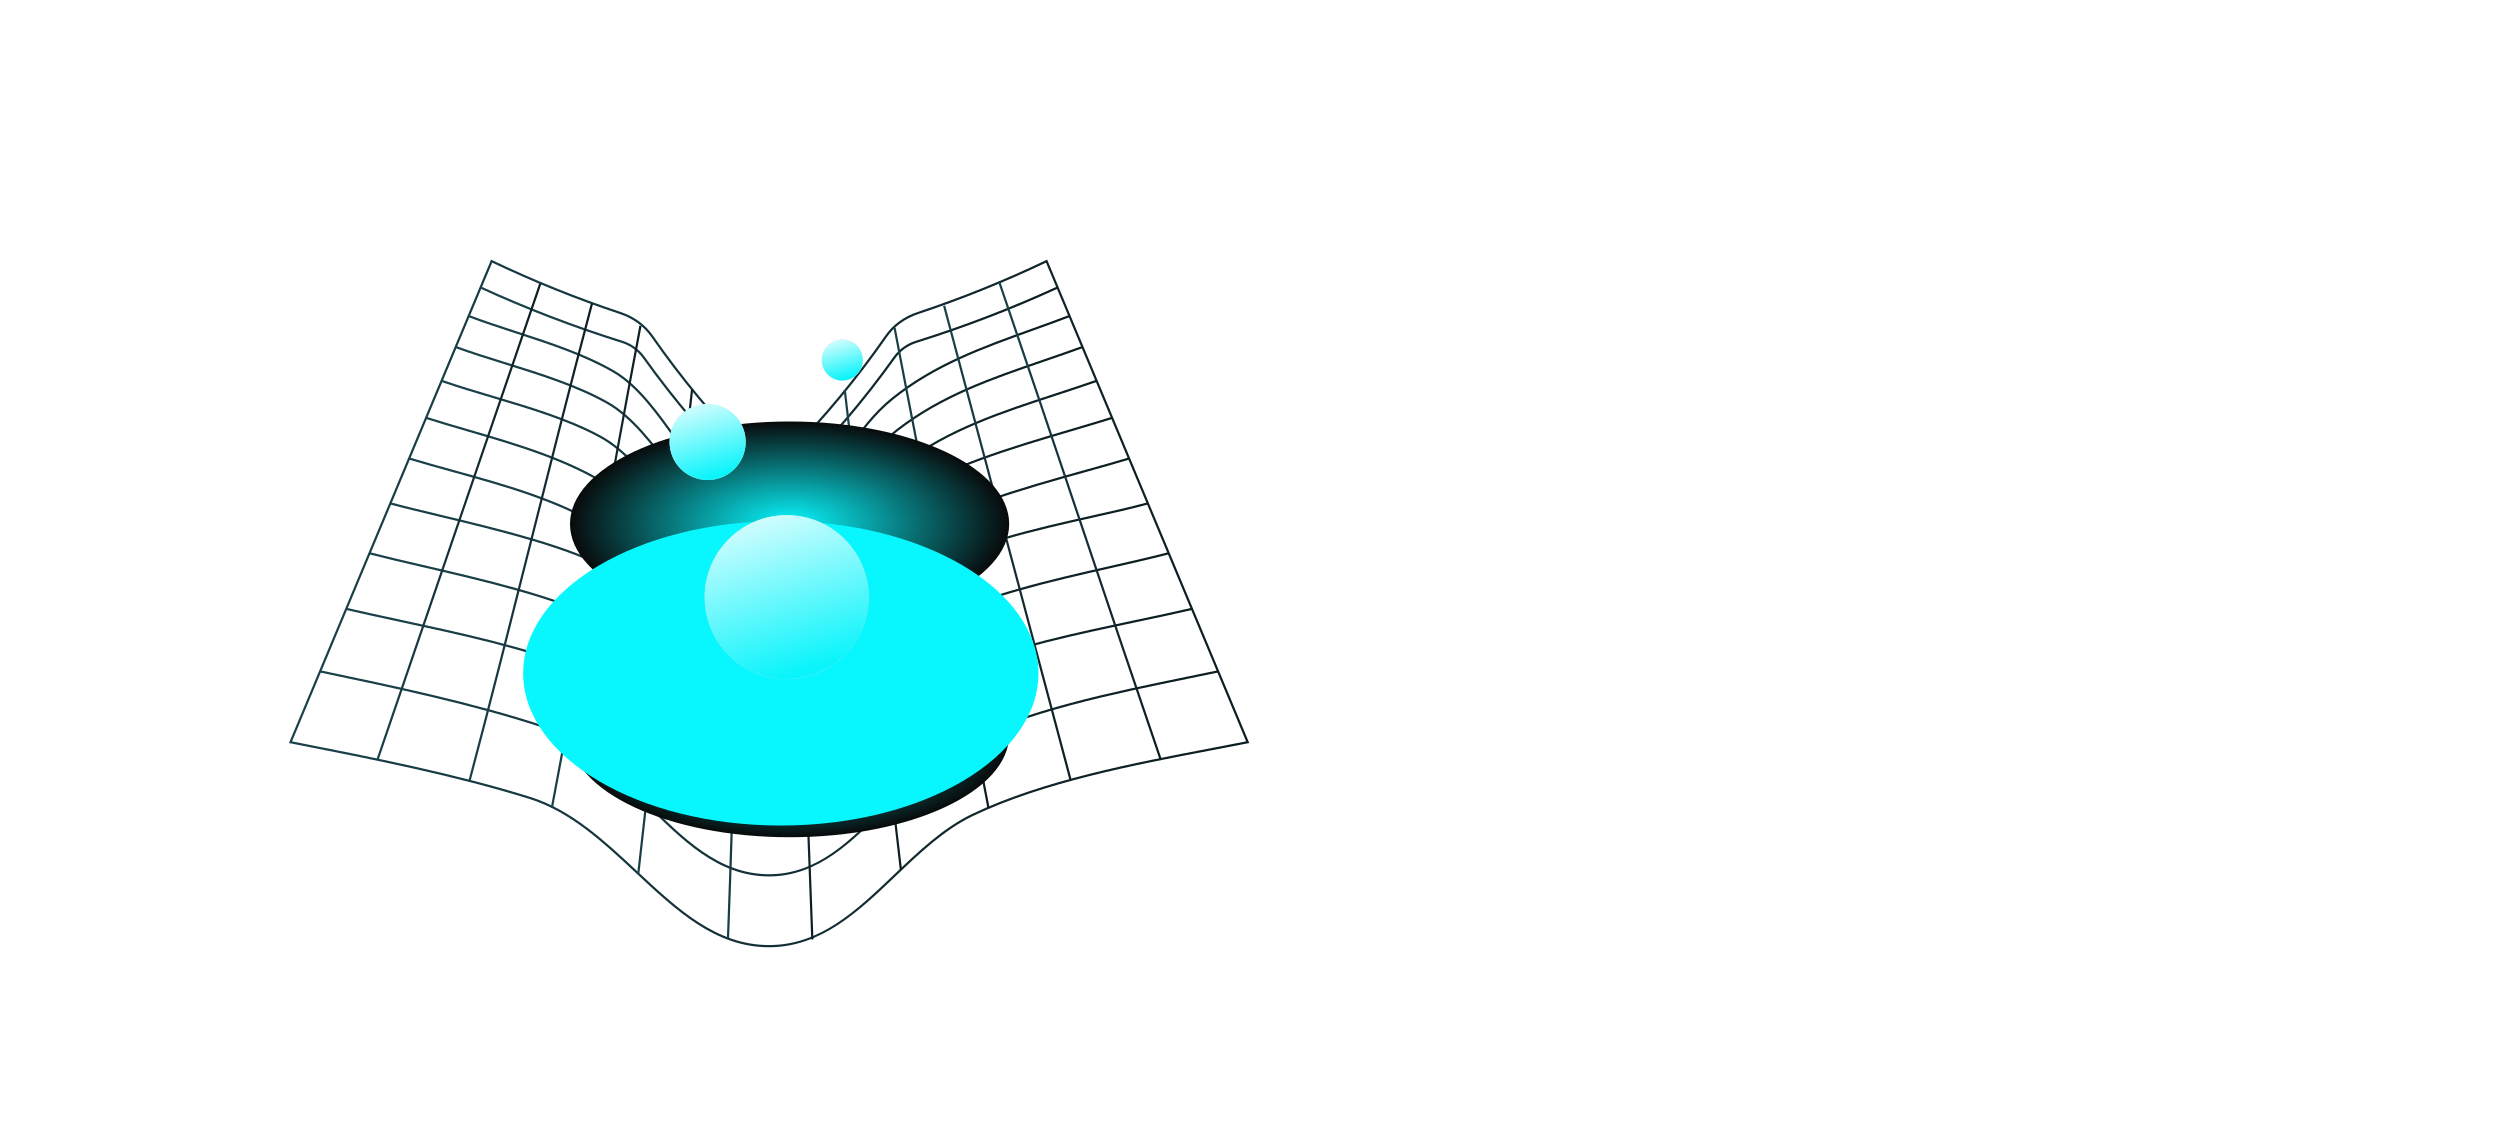 <svg width="398" height="179" viewBox="0 0 398 179" fill="none" xmlns="http://www.w3.org/2000/svg">
<path d="M122.441 150.805C113.897 150.805 107.708 145.024 101.154 138.904C96.06 134.145 90.791 129.224 84.274 127.192C72.343 123.471 59.367 120.919 46.819 118.452L46 118.291L78.177 41.332L78.345 41.412C84.967 44.577 91.853 47.353 98.814 49.669C100.963 50.383 102.742 51.684 103.96 53.433C108.598 60.091 113.829 66.399 119.508 72.183C120.287 72.976 121.328 73.412 122.441 73.412C123.553 73.412 124.594 72.976 125.373 72.182C131.053 66.399 136.284 60.091 140.921 53.433C142.139 51.684 143.919 50.383 146.067 49.669C153.027 47.355 159.913 44.577 166.537 41.412L166.704 41.332L166.776 41.504L198.881 118.291L198.669 118.333C196.845 118.691 194.976 119.047 193.075 119.411C180.465 121.817 166.173 124.544 154.978 129.868C150.377 132.056 146.412 135.836 142.577 139.493C136.744 145.054 130.713 150.805 122.441 150.805ZM46.494 118.027L46.887 118.105C59.445 120.574 72.43 123.127 84.38 126.854C90.974 128.911 96.272 133.859 101.397 138.645C107.897 144.716 114.037 150.451 122.441 150.451C130.572 150.451 136.285 145.003 142.333 139.237C146.188 135.561 150.174 131.76 154.826 129.548C166.062 124.205 180.378 121.473 193.009 119.063C194.835 118.715 196.632 118.372 198.387 118.027L166.521 41.812C159.936 44.95 153.093 47.705 146.18 50.004C144.104 50.695 142.386 51.95 141.212 53.635C136.564 60.31 131.319 66.634 125.626 72.43C124.78 73.292 123.649 73.766 122.441 73.766C121.232 73.766 120.101 73.292 119.256 72.431C113.563 66.634 108.318 60.31 103.67 53.635C102.495 51.95 100.778 50.695 98.702 50.004C91.787 47.704 84.943 44.949 78.36 41.812L46.494 118.027Z" fill="url(#paint0_linear_709_3405)"/>
<path d="M122.44 139.53C114.307 139.53 108.551 133.756 102.457 127.643C97.712 122.882 92.804 117.959 86.629 115.915C75.294 112.165 62.347 109.452 50.924 107.057L50.997 106.711C62.429 109.107 75.386 111.823 86.74 115.58C92.996 117.65 97.934 122.603 102.708 127.393C108.749 133.452 114.454 139.176 122.44 139.176C130.185 139.176 135.494 133.733 141.114 127.969C144.707 124.285 148.423 120.476 152.813 118.275C163.418 112.96 177.079 110.16 189.133 107.691C190.746 107.361 192.333 107.036 193.883 106.711L193.956 107.057C192.406 107.382 190.818 107.707 189.204 108.038C177.173 110.503 163.535 113.297 152.972 118.591C148.634 120.766 144.941 124.553 141.368 128.216C135.943 133.778 130.334 139.53 122.44 139.53Z" fill="url(#paint1_linear_709_3405)"/>
<path d="M122.441 130.867C115.501 130.867 109.586 124.136 103.867 117.629C99.588 112.762 95.549 108.165 91.24 106.406C83.633 103.301 72.88 100.984 63.392 98.94C60.421 98.3 57.616 97.696 55.082 97.104L55.163 96.76C57.694 97.35 60.497 97.954 63.466 98.594C72.968 100.641 83.738 102.962 91.373 106.077C95.76 107.868 99.826 112.496 104.132 117.395C109.8 123.844 115.661 130.512 122.441 130.512C129.557 130.512 135.198 123.932 140.654 117.568C144.873 112.647 148.857 107.999 153.508 106.078C161.485 102.784 171.221 100.729 180.637 98.741C183.831 98.067 186.847 97.43 189.718 96.76L189.8 97.104C186.924 97.775 183.905 98.412 180.71 99.087C171.31 101.072 161.59 103.123 153.643 106.405C149.071 108.293 145.113 112.91 140.922 117.799C135.415 124.223 129.72 130.867 122.441 130.867Z" fill="url(#paint2_linear_709_3405)"/>
<path d="M121.279 120.292C113.99 120.292 109.753 114.561 105.648 109.01C102.76 105.106 99.775 101.068 95.736 98.952C88.697 95.262 76.78 92.495 67.204 90.272C64.13 89.558 61.227 88.884 58.781 88.249L58.869 87.906C61.312 88.54 64.213 89.214 67.283 89.927C76.879 92.155 88.821 94.928 95.9 98.639C100.011 100.793 103.021 104.863 105.932 108.799C110.392 114.831 114.615 120.528 122.426 119.891C129.791 119.292 133.736 114.315 137.913 109.045C141.006 105.143 144.204 101.109 148.981 98.638C156.685 94.653 167.294 92.247 176.655 90.123C179.983 89.368 183.125 88.655 186.012 87.906L186.1 88.249C183.209 89 180.064 89.713 176.734 90.468C167.394 92.587 156.806 94.988 149.144 98.953C144.434 101.389 141.26 105.392 138.191 109.265C133.965 114.597 129.972 119.633 122.455 120.244C122.054 120.277 121.663 120.292 121.279 120.292Z" fill="url(#paint3_linear_709_3405)"/>
<path d="M121.336 112.353C114.361 112.353 110.11 106.445 105.992 100.721C103.328 97.019 100.573 93.189 97.113 91.004C91.397 87.395 78.864 84.394 69.712 82.202C66.72 81.485 64.137 80.867 62.097 80.309L62.19 79.967C64.225 80.524 66.805 81.142 69.794 81.858C78.97 84.055 91.537 87.064 97.301 90.705C100.82 92.927 103.595 96.785 106.279 100.515C110.753 106.732 114.983 112.614 122.425 111.951C129.528 111.33 133.685 106.051 138.085 100.464C140.893 96.898 143.796 93.211 147.576 90.707C153.849 86.552 164.937 84.069 173.847 82.074C177.093 81.347 180.16 80.66 182.691 79.967L182.784 80.309C180.246 81.004 177.175 81.691 173.924 82.42C165.043 84.408 153.991 86.883 147.772 91.003C144.039 93.475 141.154 97.139 138.363 100.683C133.915 106.332 129.712 111.668 122.456 112.304C122.075 112.337 121.702 112.353 121.336 112.353Z" fill="url(#paint4_linear_709_3405)"/>
<path d="M122.441 106.927C117.446 106.927 110.91 99.665 105.144 93.257C101.62 89.342 98.292 85.644 95.757 84.079C88.8 79.787 80.317 77.438 72.114 75.167C69.671 74.491 67.365 73.853 65.081 73.161L65.183 72.822C67.463 73.512 69.768 74.151 72.208 74.826C80.436 77.104 88.944 79.459 95.943 83.779C98.521 85.37 101.865 89.085 105.406 93.02C111.124 99.373 117.605 106.573 122.441 106.573C127.878 106.573 132.557 99.967 136.685 94.14C139.033 90.824 141.251 87.693 143.337 86.2C150.623 80.982 162.926 77.55 172.813 74.793C175.286 74.102 177.623 73.451 179.699 72.822L179.801 73.161C177.723 73.79 175.384 74.443 172.908 75.133C163.048 77.883 150.778 81.307 143.542 86.488C141.506 87.946 139.305 91.054 136.974 94.344C132.796 100.242 128.062 106.927 122.441 106.927Z" fill="url(#paint5_linear_709_3405)"/>
<path d="M122.441 100.455C117.688 100.455 111.422 93.158 105.894 86.72C102.545 82.82 99.381 79.135 97.009 77.606C90.4 73.346 82.267 70.972 74.402 68.676C72.104 68.005 69.933 67.371 67.785 66.689L67.892 66.352C70.036 67.033 72.205 67.665 74.501 68.336C82.39 70.639 90.549 73.021 97.201 77.309C99.616 78.865 102.797 82.569 106.163 86.489C111.642 92.869 117.851 100.101 122.441 100.101C127.664 100.101 132.143 93.445 136.096 87.573C138.31 84.283 140.401 81.177 142.341 79.731C149.27 74.566 161.087 71.084 170.582 68.285C172.882 67.606 175.056 66.966 176.99 66.352L177.097 66.689C175.16 67.304 172.984 67.945 170.682 68.624C161.214 71.415 149.431 74.888 142.552 80.014C140.661 81.424 138.586 84.507 136.389 87.77C132.388 93.716 127.852 100.455 122.441 100.455Z" fill="url(#paint6_linear_709_3405)"/>
<path d="M121.299 92.06C115.33 92.06 110.966 86.47 106.361 80.573C103.02 76.295 99.565 71.871 95.393 69.623C90.354 66.908 84.305 65.111 78.456 63.372C75.575 62.515 72.852 61.706 70.242 60.794L70.359 60.461C72.961 61.369 75.679 62.177 78.557 63.033C84.423 64.776 90.489 66.58 95.561 69.312C99.798 71.594 103.276 76.049 106.64 80.356C111.475 86.547 116.042 92.384 122.42 91.639C128.56 90.908 132.122 86.488 135.893 81.808C138.208 78.935 140.603 75.963 143.735 73.64C151.102 68.174 159.333 65.48 168.049 62.627C170.167 61.934 172.357 61.217 174.522 60.461L174.639 60.794C172.471 61.552 170.279 62.27 168.159 62.964C159.471 65.806 151.266 68.493 143.945 73.924C140.85 76.221 138.47 79.174 136.169 82.031C132.351 86.768 128.745 91.243 122.461 91.99C122.067 92.037 121.679 92.06 121.299 92.06Z" fill="url(#paint7_linear_709_3405)"/>
<path d="M121.318 86.683C115.577 86.683 111.419 81.093 107.032 75.195C103.846 70.914 100.553 66.486 96.554 64.243C91.761 61.555 85.959 59.746 80.348 57.997C77.589 57.136 74.982 56.324 72.49 55.414L72.611 55.082C75.095 55.989 77.698 56.8 80.454 57.658C86.082 59.413 91.902 61.227 96.727 63.934C100.792 66.214 104.108 70.673 107.316 74.984C111.926 81.181 116.282 87.031 122.419 86.259C128.359 85.508 131.741 81.098 135.32 76.43C137.524 73.556 139.803 70.585 142.809 68.263C149.856 62.821 157.759 60.108 166.127 57.236C168.135 56.546 170.212 55.833 172.272 55.082L172.393 55.414C170.33 56.168 168.252 56.881 166.242 57.571C157.902 60.434 150.026 63.137 143.026 68.543C140.055 70.837 137.791 73.789 135.601 76.645C131.976 81.374 128.55 85.841 122.464 86.61C122.075 86.659 121.693 86.683 121.318 86.683Z" fill="url(#paint8_linear_709_3405)"/>
<path d="M121.335 81.751C115.806 81.751 111.834 76.159 107.645 70.259C104.602 65.974 101.455 61.543 97.619 59.306C93.049 56.642 87.472 54.823 82.078 53.065C79.433 52.201 76.934 51.386 74.552 50.478L74.678 50.148C77.052 51.052 79.547 51.866 82.188 52.727C87.599 54.492 93.194 56.317 97.797 59C101.7 61.275 104.869 65.738 107.934 70.054C112.34 76.258 116.502 82.109 122.418 81.324C128.173 80.552 131.39 76.151 134.796 71.492C136.897 68.62 139.069 65.649 141.96 63.329C148.712 57.911 156.313 55.181 164.359 52.29C166.268 51.605 168.241 50.895 170.204 50.148L170.33 50.478C168.365 51.227 166.389 51.937 164.478 52.624C156.46 55.503 148.888 58.224 142.181 63.606C139.327 65.896 137.169 68.847 135.083 71.701C131.63 76.423 128.369 80.883 122.464 81.674C122.08 81.726 121.705 81.751 121.335 81.751Z" fill="url(#paint9_linear_709_3405)"/>
<path d="M122.441 77.665C121.045 77.665 119.648 77.139 118.585 76.088C112.673 70.237 107.217 63.833 102.372 57.054C101.523 55.867 100.343 55.011 98.958 54.578C91.308 52.188 83.732 49.278 76.44 45.929L76.587 45.607C83.867 48.95 91.429 51.854 99.064 54.241C100.523 54.696 101.766 55.598 102.661 56.848C107.494 63.611 112.935 70 118.834 75.835C120.824 77.805 124.06 77.803 126.047 75.835C131.944 70.002 137.386 63.615 142.22 56.848C143.115 55.598 144.359 54.696 145.818 54.241C153.452 51.855 161.013 48.95 168.294 45.607L168.441 45.929C161.147 49.279 153.572 52.189 145.924 54.578C144.538 55.011 143.358 55.867 142.509 57.054C137.661 63.837 132.207 70.24 126.296 76.088C125.233 77.139 123.837 77.665 122.441 77.665Z" fill="url(#paint10_linear_709_3405)"/>
<path d="M184.613 120.977C180.247 108.213 175.926 95.353 171.748 82.917C167.569 70.481 163.248 57.623 158.882 44.858L159.217 44.744C163.584 57.508 167.904 70.368 172.083 82.804C176.262 95.24 180.582 108.099 184.949 120.863L184.613 120.977Z" fill="url(#paint11_linear_709_3405)"/>
<path d="M170.278 124.261C166.882 111.496 163.545 98.994 160.207 86.491C156.869 73.99 153.531 61.487 150.135 48.722L150.477 48.631C153.872 61.395 157.21 73.898 160.548 86.4C163.886 98.902 167.224 111.405 170.62 124.169L170.278 124.261Z" fill="url(#paint12_linear_709_3405)"/>
<path d="M157.183 128.611C154.76 115.861 152.198 102.949 149.721 90.463C147.238 77.95 144.671 65.012 142.244 52.234L142.591 52.168C145.019 64.945 147.586 77.882 150.068 90.394C152.546 102.881 155.107 115.793 157.531 128.546L157.183 128.611Z" fill="url(#paint13_linear_709_3405)"/>
<path d="M143.247 138.503C141.792 125.74 140.261 112.814 138.779 100.315C137.299 87.816 135.767 74.891 134.312 62.126L134.663 62.086C136.118 74.85 137.65 87.775 139.131 100.274C140.611 112.773 142.143 125.698 143.598 138.463L143.247 138.503Z" fill="url(#paint14_linear_709_3405)"/>
<path d="M129.146 149.569C128.663 136.859 128.183 123.521 127.719 110.624C127.25 97.615 126.766 84.164 126.279 71.346L126.633 71.332C127.121 84.151 127.605 97.603 128.072 110.611C128.537 123.508 129.017 136.846 129.5 149.556L129.146 149.569Z" fill="url(#paint15_linear_709_3405)"/>
<path d="M116.071 149.402L115.717 149.388C116.203 136.624 116.596 123.273 116.976 110.362C117.357 97.45 117.75 84.097 118.235 71.332L118.59 71.346C118.104 84.109 117.711 97.461 117.33 110.372C116.949 123.284 116.556 136.636 116.071 149.402Z" fill="url(#paint16_linear_709_3405)"/>
<path d="M101.801 139.007L101.45 138.967C102.908 126.178 104.347 113.057 105.738 100.369C107.124 87.729 108.558 74.658 110.011 61.918L110.362 61.958C108.91 74.697 107.476 87.767 106.09 100.407C104.699 113.096 103.259 126.217 101.801 139.007Z" fill="url(#paint17_linear_709_3405)"/>
<path d="M88.035 128.613L87.688 128.547C90.114 115.783 92.465 102.773 94.738 90.192C97.012 77.609 99.363 64.599 101.789 51.834L102.136 51.9C99.71 64.663 97.359 77.673 95.086 90.254C92.812 102.837 90.462 115.847 88.035 128.613Z" fill="url(#paint18_linear_709_3405)"/>
<path d="M74.939 124.26L74.596 124.169C77.995 111.398 81.219 98.594 84.338 86.212C87.453 73.843 90.674 61.053 94.068 48.295L94.41 48.386C91.017 61.142 87.795 73.931 84.681 86.299C81.562 98.682 78.338 111.487 74.939 124.26Z" fill="url(#paint19_linear_709_3405)"/>
<path d="M60.269 120.979L59.934 120.865C64.301 108.1 68.596 95.54 72.891 82.98C77.186 70.42 81.482 57.86 85.848 45.096L86.183 45.21C81.816 57.974 77.522 70.535 73.226 83.094C68.931 95.655 64.635 108.214 60.269 120.979Z" fill="url(#paint20_linear_709_3405)"/>
<g style="mix-blend-mode:color-dodge" filter="url(#filter0_f_709_3405)">
<ellipse cx="125.703" cy="116.974" rx="34.958" ry="16.314" fill="url(#paint21_radial_709_3405)"/>
</g>
<g style="mix-blend-mode:color-dodge" filter="url(#filter1_f_709_3405)">
<ellipse cx="114.051" cy="81.55" rx="8.39" ry="4.195" fill="url(#paint22_radial_709_3405)"/>
</g>
<g style="mix-blend-mode:color-dodge" filter="url(#filter2_f_709_3405)">
<ellipse cx="125.703" cy="83.415" rx="34.958" ry="16.314" fill="url(#paint23_radial_709_3405)"/>
</g>
<g style="mix-blend-mode:overlay" filter="url(#filter3_f_709_3405)">
<ellipse cx="124.305" cy="107.187" rx="41.017" ry="24.237" fill="#08F7FE"/>
</g>
<g filter="url(#filter4_di_709_3405)">
<circle cx="125.237" cy="99.729" r="13.051" fill="#D9D9D9"/>
<circle cx="125.237" cy="99.729" r="13.051" fill="url(#paint24_radial_709_3405)"/>
</g>
<g filter="url(#filter5_di_709_3405)">
<circle cx="112.653" cy="75.026" r="6.059" fill="#D9D9D9"/>
<circle cx="112.653" cy="75.026" r="6.059" fill="url(#paint25_radial_709_3405)"/>
</g>
<g filter="url(#filter6_di_709_3405)">
<circle cx="134.093" cy="61.976" r="3.263" fill="#D9D9D9"/>
<circle cx="134.093" cy="61.976" r="3.263" fill="url(#paint26_radial_709_3405)"/>
</g>
<defs>
<filter id="filter0_f_709_3405" x="75.085" y="84.999" width="101.237" height="63.949" filterUnits="userSpaceOnUse" color-interpolation-filters="sRGB">
<feFlood flood-opacity="0" result="BackgroundImageFix"/>
<feBlend mode="normal" in="SourceGraphic" in2="BackgroundImageFix" result="shape"/>
<feGaussianBlur stdDeviation="7.831" result="effect1_foregroundBlur_709_3405"/>
</filter>
<filter id="filter1_f_709_3405" x="90" y="61.694" width="48.102" height="39.713" filterUnits="userSpaceOnUse" color-interpolation-filters="sRGB">
<feFlood flood-opacity="0" result="BackgroundImageFix"/>
<feBlend mode="normal" in="SourceGraphic" in2="BackgroundImageFix" result="shape"/>
<feGaussianBlur stdDeviation="7.831" result="effect1_foregroundBlur_709_3405"/>
</filter>
<filter id="filter2_f_709_3405" x="75.085" y="51.441" width="101.237" height="63.949" filterUnits="userSpaceOnUse" color-interpolation-filters="sRGB">
<feFlood flood-opacity="0" result="BackgroundImageFix"/>
<feBlend mode="normal" in="SourceGraphic" in2="BackgroundImageFix" result="shape"/>
<feGaussianBlur stdDeviation="7.831" result="effect1_foregroundBlur_709_3405"/>
</filter>
<filter id="filter3_f_709_3405" x="51.407" y="51.068" width="145.797" height="112.237" filterUnits="userSpaceOnUse" color-interpolation-filters="sRGB">
<feFlood flood-opacity="0" result="BackgroundImageFix"/>
<feBlend mode="normal" in="SourceGraphic" in2="BackgroundImageFix" result="shape"/>
<feGaussianBlur stdDeviation="15.941" result="effect1_foregroundBlur_709_3405"/>
</filter>
<filter id="filter4_di_709_3405" x="100.254" y="72.881" width="49.966" height="49.966" filterUnits="userSpaceOnUse" color-interpolation-filters="sRGB">
<feFlood flood-opacity="0" result="BackgroundImageFix"/>
<feColorMatrix in="SourceAlpha" type="matrix" values="0 0 0 0 0 0 0 0 0 0 0 0 0 0 0 0 0 0 127 0" result="hardAlpha"/>
<feOffset dy="-1.864"/>
<feGaussianBlur stdDeviation="5.966"/>
<feComposite in2="hardAlpha" operator="out"/>
<feColorMatrix type="matrix" values="0 0 0 0 0.031 0 0 0 0 0.969 0 0 0 0 0.996 0 0 0 0.53 0"/>
<feBlend mode="normal" in2="BackgroundImageFix" result="effect1_dropShadow_709_3405"/>
<feBlend mode="normal" in="SourceGraphic" in2="effect1_dropShadow_709_3405" result="shape"/>
<feColorMatrix in="SourceAlpha" type="matrix" values="0 0 0 0 0 0 0 0 0 0 0 0 0 0 0 0 0 0 127 0" result="hardAlpha"/>
<feOffset dy="-2.797"/>
<feGaussianBlur stdDeviation="1.538"/>
<feComposite in2="hardAlpha" operator="arithmetic" k2="-1" k3="1"/>
<feColorMatrix type="matrix" values="0 0 0 0 0.031 0 0 0 0 0.969 0 0 0 0 0.996 0 0 0 1 0"/>
<feBlend mode="normal" in2="shape" result="effect2_innerShadow_709_3405"/>
</filter>
<filter id="filter5_di_709_3405" x="101.746" y="62.255" width="21.814" height="21.814" filterUnits="userSpaceOnUse" color-interpolation-filters="sRGB">
<feFlood flood-opacity="0" result="BackgroundImageFix"/>
<feColorMatrix in="SourceAlpha" type="matrix" values="0 0 0 0 0 0 0 0 0 0 0 0 0 0 0 0 0 0 127 0" result="hardAlpha"/>
<feOffset dy="-1.864"/>
<feGaussianBlur stdDeviation="2.424"/>
<feComposite in2="hardAlpha" operator="out"/>
<feColorMatrix type="matrix" values="0 0 0 0 0.031 0 0 0 0 0.969 0 0 0 0 0.996 0 0 0 0.3 0"/>
<feBlend mode="normal" in2="BackgroundImageFix" result="effect1_dropShadow_709_3405"/>
<feBlend mode="normal" in="SourceGraphic" in2="effect1_dropShadow_709_3405" result="shape"/>
<feColorMatrix in="SourceAlpha" type="matrix" values="0 0 0 0 0 0 0 0 0 0 0 0 0 0 0 0 0 0 127 0" result="hardAlpha"/>
<feOffset dy="-2.797"/>
<feGaussianBlur stdDeviation="1.538"/>
<feComposite in2="hardAlpha" operator="arithmetic" k2="-1" k3="1"/>
<feColorMatrix type="matrix" values="0 0 0 0 0.031 0 0 0 0 0.969 0 0 0 0 0.996 0 0 0 1 0"/>
<feBlend mode="normal" in2="shape" result="effect2_innerShadow_709_3405"/>
</filter>
<filter id="filter6_di_709_3405" x="125.983" y="52.001" width="16.22" height="16.22" filterUnits="userSpaceOnUse" color-interpolation-filters="sRGB">
<feFlood flood-opacity="0" result="BackgroundImageFix"/>
<feColorMatrix in="SourceAlpha" type="matrix" values="0 0 0 0 0 0 0 0 0 0 0 0 0 0 0 0 0 0 127 0" result="hardAlpha"/>
<feOffset dy="-1.864"/>
<feGaussianBlur stdDeviation="2.424"/>
<feComposite in2="hardAlpha" operator="out"/>
<feColorMatrix type="matrix" values="0 0 0 0 0.031 0 0 0 0 0.969 0 0 0 0 0.996 0 0 0 0.15 0"/>
<feBlend mode="normal" in2="BackgroundImageFix" result="effect1_dropShadow_709_3405"/>
<feBlend mode="normal" in="SourceGraphic" in2="effect1_dropShadow_709_3405" result="shape"/>
<feColorMatrix in="SourceAlpha" type="matrix" values="0 0 0 0 0 0 0 0 0 0 0 0 0 0 0 0 0 0 127 0" result="hardAlpha"/>
<feOffset dy="-2.797"/>
<feGaussianBlur stdDeviation="1.538"/>
<feComposite in2="hardAlpha" operator="arithmetic" k2="-1" k3="1"/>
<feColorMatrix type="matrix" values="0 0 0 0 0.031 0 0 0 0 0.969 0 0 0 0 0.996 0 0 0 1 0"/>
<feBlend mode="normal" in2="shape" result="effect2_innerShadow_709_3405"/>
</filter>
<linearGradient id="paint0_linear_709_3405" x1="289.478" y1="124.577" x2="44.863" y2="117.111" gradientUnits="userSpaceOnUse">
<stop stop-color="#040607"/>
<stop offset="1" stop-color="#1A424B"/>
</linearGradient>
<linearGradient id="paint1_linear_709_3405" x1="278.716" y1="131.667" x2="51.707" y2="110.043" gradientUnits="userSpaceOnUse">
<stop stop-color="#040607"/>
<stop offset="1" stop-color="#1A424B"/>
</linearGradient>
<linearGradient id="paint2_linear_709_3405" x1="269.632" y1="122.695" x2="55.475" y2="104.207" gradientUnits="userSpaceOnUse">
<stop stop-color="#040607"/>
<stop offset="1" stop-color="#1A424B"/>
</linearGradient>
<linearGradient id="paint3_linear_709_3405" x1="261.549" y1="112.533" x2="59.138" y2="95.141" gradientUnits="userSpaceOnUse">
<stop stop-color="#040607"/>
<stop offset="1" stop-color="#1A424B"/>
</linearGradient>
<linearGradient id="paint4_linear_709_3405" x1="254.302" y1="104.594" x2="62.293" y2="88.955" gradientUnits="userSpaceOnUse">
<stop stop-color="#040607"/>
<stop offset="1" stop-color="#1A424B"/>
</linearGradient>
<linearGradient id="paint5_linear_709_3405" x1="247.784" y1="98.756" x2="65.044" y2="85.321" gradientUnits="userSpaceOnUse">
<stop stop-color="#040607"/>
<stop offset="1" stop-color="#1A424B"/>
</linearGradient>
<linearGradient id="paint6_linear_709_3405" x1="241.875" y1="92.284" x2="67.664" y2="80.079" gradientUnits="userSpaceOnUse">
<stop stop-color="#040607"/>
<stop offset="1" stop-color="#1A424B"/>
</linearGradient>
<linearGradient id="paint7_linear_709_3405" x1="236.504" y1="84.489" x2="70.177" y2="72.478" gradientUnits="userSpaceOnUse">
<stop stop-color="#040607"/>
<stop offset="1" stop-color="#1A424B"/>
</linearGradient>
<linearGradient id="paint8_linear_709_3405" x1="231.594" y1="79.112" x2="72.359" y2="68.11" gradientUnits="userSpaceOnUse">
<stop stop-color="#040607"/>
<stop offset="1" stop-color="#1A424B"/>
</linearGradient>
<linearGradient id="paint9_linear_709_3405" x1="227.088" y1="74.179" x2="74.366" y2="64.063" gradientUnits="userSpaceOnUse">
<stop stop-color="#040607"/>
<stop offset="1" stop-color="#1A424B"/>
</linearGradient>
<linearGradient id="paint10_linear_709_3405" x1="222.959" y1="69.984" x2="76.196" y2="60.779" gradientUnits="userSpaceOnUse">
<stop stop-color="#040607"/>
<stop offset="1" stop-color="#1A424B"/>
</linearGradient>
<linearGradient id="paint11_linear_709_3405" x1="200.395" y1="102.713" x2="158.652" y2="102.401" gradientUnits="userSpaceOnUse">
<stop stop-color="#040607"/>
<stop offset="1" stop-color="#1A424B"/>
</linearGradient>
<linearGradient id="paint12_linear_709_3405" x1="182.76" y1="106.141" x2="149.953" y2="105.947" gradientUnits="userSpaceOnUse">
<stop stop-color="#040607"/>
<stop offset="1" stop-color="#1A424B"/>
</linearGradient>
<linearGradient id="paint13_linear_709_3405" x1="166.59" y1="110.297" x2="142.108" y2="110.19" gradientUnits="userSpaceOnUse">
<stop stop-color="#040607"/>
<stop offset="1" stop-color="#1A424B"/>
</linearGradient>
<linearGradient id="paint14_linear_709_3405" x1="149.101" y1="120.195" x2="134.229" y2="120.155" gradientUnits="userSpaceOnUse">
<stop stop-color="#040607"/>
<stop offset="1" stop-color="#1A424B"/>
</linearGradient>
<linearGradient id="paint15_linear_709_3405" x1="131.409" y1="130.825" x2="126.25" y2="130.82" gradientUnits="userSpaceOnUse">
<stop stop-color="#040607"/>
<stop offset="1" stop-color="#1A424B"/>
</linearGradient>
<linearGradient id="paint16_linear_709_3405" x1="120.292" y1="130.698" x2="115.691" y2="130.694" gradientUnits="userSpaceOnUse">
<stop stop-color="#040607"/>
<stop offset="1" stop-color="#1A424B"/>
</linearGradient>
<linearGradient id="paint17_linear_709_3405" x1="115.643" y1="120.538" x2="101.37" y2="120.502" gradientUnits="userSpaceOnUse">
<stop stop-color="#040607"/>
<stop offset="1" stop-color="#1A424B"/>
</linearGradient>
<linearGradient id="paint18_linear_709_3405" x1="110.698" y1="110.218" x2="87.559" y2="110.123" gradientUnits="userSpaceOnUse">
<stop stop-color="#040607"/>
<stop offset="1" stop-color="#1A424B"/>
</linearGradient>
<linearGradient id="paint19_linear_709_3405" x1="106.152" y1="106.06" x2="74.42" y2="105.879" gradientUnits="userSpaceOnUse">
<stop stop-color="#040607"/>
<stop offset="1" stop-color="#1A424B"/>
</linearGradient>
<linearGradient id="paint20_linear_709_3405" x1="101.739" y1="102.799" x2="59.702" y2="102.481" gradientUnits="userSpaceOnUse">
<stop stop-color="#040607"/>
<stop offset="1" stop-color="#1A424B"/>
</linearGradient>
<radialGradient id="paint21_radial_709_3405" cx="0" cy="0" r="1" gradientUnits="userSpaceOnUse" gradientTransform="translate(125.703 116.974) rotate(90) scale(16.314 34.958)">
<stop stop-color="#08F7FE"/>
<stop offset="1" stop-color="#080A0B"/>
</radialGradient>
<radialGradient id="paint22_radial_709_3405" cx="0" cy="0" r="1" gradientUnits="userSpaceOnUse" gradientTransform="translate(114.051 81.55) rotate(90) scale(4.195 8.39)">
<stop stop-color="#08F7FE"/>
<stop offset="1" stop-color="#080A0B"/>
</radialGradient>
<radialGradient id="paint23_radial_709_3405" cx="0" cy="0" r="1" gradientUnits="userSpaceOnUse" gradientTransform="translate(125.703 83.415) rotate(90) scale(16.314 34.958)">
<stop stop-color="#08F7FE"/>
<stop offset="1" stop-color="#080A0B"/>
</radialGradient>
<radialGradient id="paint24_radial_709_3405" cx="0" cy="0" r="1" gradientUnits="userSpaceOnUse" gradientTransform="translate(128.966 111.381) rotate(-106.557) scale(35.983 415.796)">
<stop stop-color="#08F7FE"/>
<stop offset="0" stop-color="#08F4FB"/>
<stop offset="0.872" stop-color="white"/>
</radialGradient>
<radialGradient id="paint25_radial_709_3405" cx="0" cy="0" r="1" gradientUnits="userSpaceOnUse" gradientTransform="translate(114.384 80.436) rotate(-106.557) scale(16.707 193.048)">
<stop stop-color="#08F7FE"/>
<stop offset="0" stop-color="#08F4FB"/>
<stop offset="0.872" stop-color="white"/>
</radialGradient>
<radialGradient id="paint26_radial_709_3405" cx="0" cy="0" r="1" gradientUnits="userSpaceOnUse" gradientTransform="translate(135.025 64.889) rotate(-106.557) scale(8.996 103.949)">
<stop stop-color="#08F7FE"/>
<stop offset="0" stop-color="#08F4FB"/>
<stop offset="0.872" stop-color="white"/>
</radialGradient>
</defs>
</svg>
